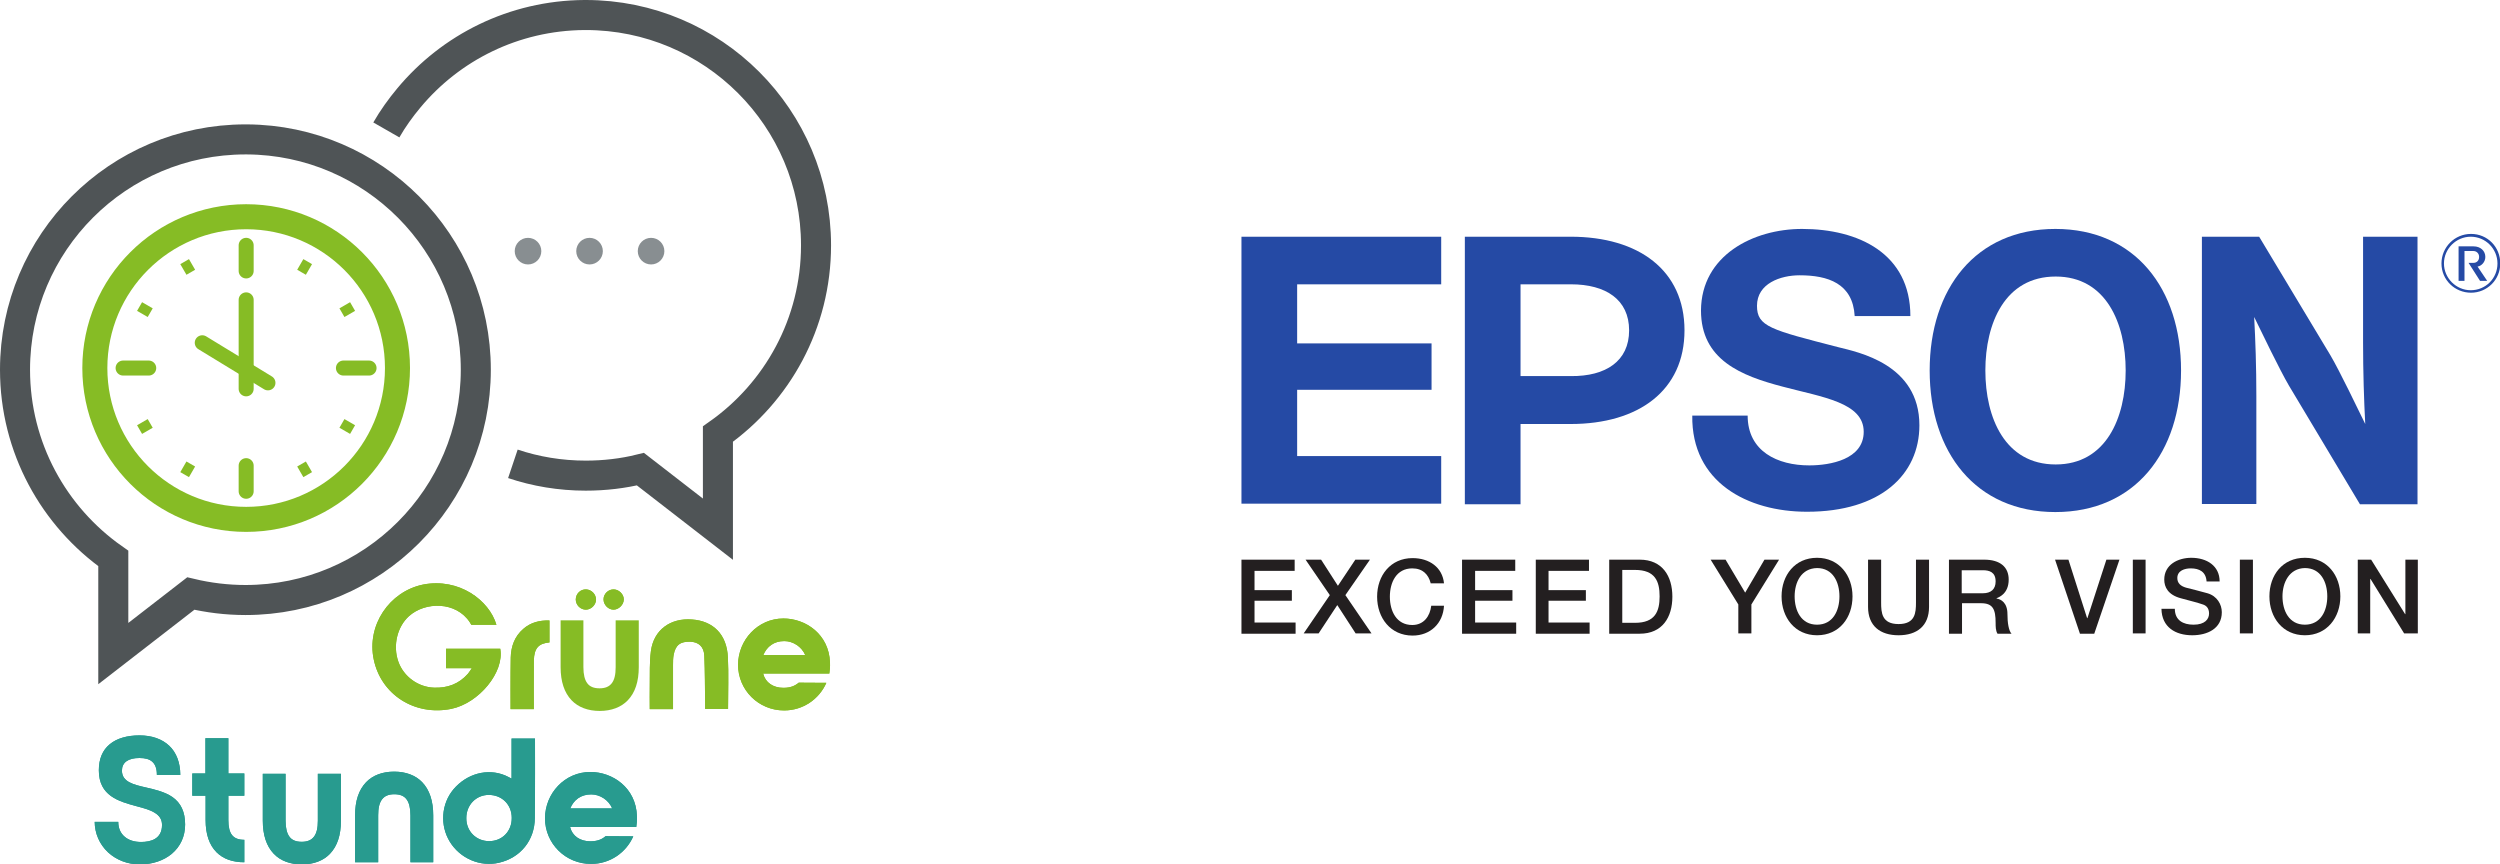 <svg xmlns:inkscape="http://www.inkscape.org/namespaces/inkscape" xmlns:sodipodi="http://sodipodi.sourceforge.net/DTD/sodipodi-0.dtd" xmlns="http://www.w3.org/2000/svg" xmlns:svg="http://www.w3.org/2000/svg" id="Ebene_1" x="0px" y="0px" viewBox="0 0 1503.413 519.832" xml:space="preserve" sodipodi:docname="Gruene_Stunde_Epson_horizontal.svg" width="1503.413" height="519.832" inkscape:version="1.2.1 (9c6d41e410, 2022-07-14)"><defs id="defs357"></defs><style type="text/css" id="style2">	.st0{fill:none;}	.st1{fill:none;stroke:#86BC25;stroke-width:9.032;stroke-linecap:round;stroke-miterlimit:10;}	.st2{fill:none;stroke:#86BC25;stroke-width:15.054;stroke-miterlimit:10;}	.st3{fill:none;stroke:#86BC25;stroke-width:6.022;stroke-miterlimit:10;}	.st4{fill:none;stroke:#4F5456;stroke-width:18.065;stroke-miterlimit:10;}	.st5{fill:#888E91;}	.st6{fill:#289B8F;}	.st7{fill:#86BC25;}</style><g id="g352" transform="translate(0.032,0.032)">	<line class="st1" x1="121.6" y1="206.1" x2="161.1" y2="230.2" id="line208"></line>	<g id="g258">		<circle class="st2" cx="148" cy="221.3" r="91" id="circle210"></circle>		<g id="g216">			<line class="st1" x1="148" y1="147.5" x2="148" y2="162.9" id="line212"></line>			<line class="st1" x1="148" y1="280" x2="148" y2="295.4" id="line214"></line>		</g>		<g id="g254">			<g id="g222">				<line class="st1" x1="221.9" y1="221.3" x2="206.5" y2="221.3" id="line218"></line>				<line class="st1" x1="89.4" y1="221.3" x2="74" y2="221.3" id="line220"></line>			</g>			<g id="g228">				<line class="st3" x1="148" y1="295.3" x2="148" y2="287.9" id="line224"></line>				<line class="st3" x1="148" y1="154.7" x2="148" y2="147.4" id="line226"></line>			</g>			<g id="g234">				<line class="st3" x1="185" y1="285.4" x2="181.3" y2="279" id="line230"></line>				<line class="st3" x1="114.7" y1="163.7" x2="111" y2="157.3" id="line232"></line>			</g>			<g id="g240">				<line class="st3" x1="212" y1="258.3" x2="205.6" y2="254.6" id="line236"></line>				<line class="st3" x1="90.3" y1="188" x2="83.9" y2="184.3" id="line238"></line>			</g>			<g id="g246">				<line class="st3" x1="212" y1="184.3" x2="205.6" y2="188" id="line242"></line>				<line class="st3" x1="90.3" y1="254.6" x2="83.9" y2="258.3" id="line244"></line>			</g>			<g id="g252">				<line class="st3" x1="185" y1="157.3" x2="181.3" y2="163.7" id="line248"></line>				<line class="st3" x1="114.7" y1="279" x2="111" y2="285.4" id="line250"></line>			</g>		</g>		<line class="st1" x1="148" y1="180.3" x2="148" y2="233.8" id="line256"></line>	</g>	<path class="st4" d="m 148.4,83.8 c 76.1,0.4 137.7,62.3 137.7,138.5 0,76.5 -62,138.5 -138.5,138.5 -11.3,0 -22.4,-1.4 -32.9,-3.9 L 68.1,393 V 335.8 C 32.4,310.7 9,269.2 9,222.3 9,145.8 71,83.8 147.6,83.8 c 0.3,0 0.5,0 0.8,0 z" id="path260"></path>	<path class="st4" d="m 232.3,78.1 c 3.9,-6.8 8.5,-13.2 13.5,-19.2 C 271,28.6 308.9,9.3 351.4,9 c 0.3,0 0.5,0 0.8,0 76.5,0 138.5,62 138.5,138.5 0,46.9 -23.3,88.4 -59,113.5 v 57.2 l -46.6,-36.1 c -10.5,2.6 -21.6,3.9 -32.9,3.9 -15.3,0 -30.1,-2.5 -43.8,-7.1" id="path262"></path>	<g id="g270">		<circle class="st5" cx="317.5" cy="151" r="8" id="circle264"></circle>		<circle class="st5" cx="354.5" cy="151" r="8" id="circle266"></circle>		<circle class="st5" cx="391.5" cy="151" r="8" id="circle268"></circle>	</g>	<g id="g316">		<path class="st6" d="m 321.7,444.1 h -14.1 v 24.1 c -1.4,-0.7 -2.6,-1.4 -3.8,-1.9 -10.7,-4.5 -23.1,-1.1 -31.1,8.3 -7.4,8.8 -8.3,21.7 -2.2,31.6 6.2,10.1 18.3,15.2 29.5,12.6 13,-3 21.5,-13.5 21.6,-26.9 0.2,-15.3 0.1,-47.8 0.1,-47.8 z m -27.6,61.7 c -7.8,0 -13.8,-6 -13.7,-13.9 0,-7.9 5.9,-13.9 13.5,-13.9 7.9,0 13.8,5.8 13.8,13.8 0.1,8 -5.7,14 -13.6,14 z" id="path272"></path>		<g id="g276">			<path class="st6" d="m 355,464.2 c 13.3,0 27.4,9.4 28,26.5 0.1,2.5 -0.1,4.8 -0.4,6.6 h -39.8 c 1.3,5.4 6,8.6 12.2,8.6 5,0 7.5,-1.7 9.2,-3.1 l 16.6,0.1 c -4.3,9.8 -14,16.6 -25.4,16.6 -15.4,0 -27.7,-12.3 -27.7,-27.5 0.1,-15 11.9,-27.8 27.3,-27.8 z m 13.1,21.9 c -2.1,-5 -7.3,-8.4 -12.6,-8.4 -6.2,0 -10.5,3.3 -12.6,8.4 z" id="path274"></path>		</g>		<g id="g280">			<path class="st6" d="m 158,465.3 v 28.2 c 0,8.6 2.2,15.3 6.6,19.9 4,4.2 9.9,6.4 16.9,6.4 7,0 12.9,-2.2 16.9,-6.4 4.4,-4.6 6.6,-11.2 6.6,-19.9 v -28.2 h -13.9 v 28.2 c 0,4.4 -0.7,7.5 -2.3,9.6 -1.6,2.1 -4,3.1 -7.4,3.1 -3.4,0 -5.9,-1 -7.4,-3.1 -1.5,-2 -2.3,-5.2 -2.3,-9.6 v -28.2 z" id="path278"></path>		</g>		<g id="g284">			<path class="st6" d="m 260.5,518.5 v -28.2 c 0,-8.6 -2.2,-15.3 -6.6,-19.9 -4,-4.2 -9.9,-6.4 -16.9,-6.4 -7,0 -12.9,2.2 -16.9,6.4 -4.4,4.6 -6.6,11.2 -6.6,19.9 v 28.2 h 13.9 v -28.2 c 0,-4.4 0.7,-7.5 2.3,-9.6 1.6,-2.1 4,-3.1 7.4,-3.1 3.4,0 5.9,1 7.4,3.1 1.5,2 2.3,5.2 2.3,9.6 v 28.2 z" id="path282"></path>		</g>		<g id="g288">			<path class="st6" d="m 115.7,478.5 h 7.9 v 14.6 c 0,8.5 2.2,15 6.6,19.4 4,4 9.6,6 16.7,6 V 505 c -6.8,0 -9.6,-3.5 -9.6,-11.9 v -14.6 h 9.6 v -13.4 h -9.6 v -21.2 h -13.8 v 21.2 h -7.9 v 13.4 z" id="path286"></path>		</g>		<g id="g292">			<path class="st6" d="m 56.9,494 c 0,7.1 2.9,13.7 8,18.5 5.1,4.7 11.9,7.3 19.2,7.3 7.5,0 14.3,-2.3 19.2,-6.4 5.2,-4.4 8,-10.5 8,-17.6 0,-7.5 -2.5,-12.9 -7.6,-16.5 -4.5,-3.1 -10.4,-4.5 -15.6,-5.7 -7.9,-1.8 -14.8,-3.4 -14.8,-10.2 0,-4.9 3.7,-7.6 10.5,-7.6 3.5,0 6.1,0.7 7.8,2.3 1.8,1.6 2.7,4.2 2.7,7.9 h 14.1 c 0,-7.3 -2.3,-13.4 -6.6,-17.5 -4.3,-4.1 -10.5,-6.3 -17.9,-6.3 -7.5,0 -13.7,1.8 -17.9,5.3 -4.4,3.6 -6.6,8.9 -6.6,15.7 0,15.4 12,18.7 22.7,21.6 4.1,1.1 7.9,2.1 10.7,3.8 3.2,1.9 4.6,4.2 4.6,7.5 0,8.5 -6.9,10.2 -12.6,10.2 -4.1,0 -7.5,-1.1 -9.9,-3.2 -2.5,-2.1 -3.8,-5.2 -3.8,-8.9 H 56.9 Z" id="path290"></path>		</g>		<path class="st6" d="m 321.7,444.1 h -14.1 v 24.1 c -1.4,-0.7 -2.6,-1.4 -3.8,-1.9 -10.7,-4.5 -23.1,-1.1 -31.1,8.3 -7.4,8.8 -8.3,21.7 -2.2,31.6 6.2,10.1 18.3,15.2 29.5,12.6 13,-3 21.5,-13.5 21.6,-26.9 0.2,-15.3 0.1,-47.8 0.1,-47.8 z m -27.6,61.7 c -7.8,0 -13.8,-6 -13.7,-13.9 0,-7.9 5.9,-13.9 13.5,-13.9 7.9,0 13.8,5.8 13.8,13.8 0.1,8 -5.7,14 -13.6,14 z" id="path294"></path>		<g id="g298">			<path class="st6" d="m 355,464.2 c 13.3,0 27.4,9.4 28,26.5 0.1,2.5 -0.1,4.8 -0.4,6.6 h -39.8 c 1.3,5.4 6,8.6 12.2,8.6 5,0 7.5,-1.7 9.2,-3.1 l 16.6,0.1 c -4.3,9.8 -14,16.6 -25.4,16.6 -15.4,0 -27.7,-12.3 -27.7,-27.5 0.1,-15 11.9,-27.8 27.3,-27.8 z m 13.1,21.9 c -2.1,-5 -7.3,-8.4 -12.6,-8.4 -6.2,0 -10.5,3.3 -12.6,8.4 z" id="path296"></path>		</g>		<g id="g302">			<path class="st6" d="m 158,465.3 v 28.2 c 0,8.6 2.2,15.3 6.6,19.9 4,4.2 9.9,6.4 16.9,6.4 7,0 12.9,-2.2 16.9,-6.4 4.4,-4.6 6.6,-11.2 6.6,-19.9 v -28.2 h -13.9 v 28.2 c 0,4.4 -0.7,7.5 -2.3,9.6 -1.6,2.1 -4,3.1 -7.4,3.1 -3.4,0 -5.9,-1 -7.4,-3.1 -1.5,-2 -2.3,-5.2 -2.3,-9.6 v -28.2 z" id="path300"></path>		</g>		<g id="g306">			<path class="st6" d="m 260.5,518.5 v -28.2 c 0,-8.6 -2.2,-15.3 -6.6,-19.9 -4,-4.2 -9.9,-6.4 -16.9,-6.4 -7,0 -12.9,2.2 -16.9,6.4 -4.4,4.6 -6.6,11.2 -6.6,19.9 v 28.2 h 13.9 v -28.2 c 0,-4.4 0.7,-7.5 2.3,-9.6 1.6,-2.1 4,-3.1 7.4,-3.1 3.4,0 5.9,1 7.4,3.1 1.5,2 2.3,5.2 2.3,9.6 v 28.2 z" id="path304"></path>		</g>		<g id="g310">			<path class="st6" d="m 115.7,478.5 h 7.9 v 14.6 c 0,8.5 2.2,15 6.6,19.4 4,4 9.6,6 16.7,6 V 505 c -6.8,0 -9.6,-3.5 -9.6,-11.9 v -14.6 h 9.6 v -13.4 h -9.6 v -21.2 h -13.8 v 21.2 h -7.9 v 13.4 z" id="path308"></path>		</g>		<g id="g314">			<path class="st6" d="m 56.9,494 c 0,7.1 2.9,13.7 8,18.5 5.1,4.7 11.9,7.3 19.2,7.3 7.5,0 14.3,-2.3 19.2,-6.4 5.2,-4.4 8,-10.5 8,-17.6 0,-7.5 -2.5,-12.9 -7.6,-16.5 -4.5,-3.1 -10.4,-4.5 -15.6,-5.7 -7.9,-1.8 -14.8,-3.4 -14.8,-10.2 0,-4.9 3.7,-7.6 10.5,-7.6 3.5,0 6.1,0.7 7.8,2.3 1.8,1.6 2.7,4.2 2.7,7.9 h 14.1 c 0,-7.3 -2.3,-13.4 -6.6,-17.5 -4.3,-4.1 -10.5,-6.3 -17.9,-6.3 -7.5,0 -13.7,1.8 -17.9,5.3 -4.4,3.6 -6.6,8.9 -6.6,15.7 0,15.4 12,18.7 22.7,21.6 4.1,1.1 7.9,2.1 10.7,3.8 3.2,1.9 4.6,4.2 4.6,7.5 0,8.5 -6.9,10.2 -12.6,10.2 -4.1,0 -7.5,-1.1 -9.9,-3.2 -2.5,-2.1 -3.8,-5.2 -3.8,-8.9 H 56.9 Z" id="path312"></path>		</g>	</g>	<g id="g350">		<path class="st7" d="m 298.5,375.7 h -15.1 c 0,0 -0.2,-0.4 -0.9,-1.5 -8.2,-12.6 -26.8,-12.6 -36.7,-3.6 -6.9,6.3 -9.7,17.5 -6.3,27.2 3.2,9.1 12,15.4 21.5,15.7 8,0.3 14.9,-2.2 20.3,-8.3 0.8,-0.9 1.4,-2 2.4,-3.4 -5.4,0 -10.4,0 -15.5,0 0,-4 0,-7.8 0,-11.7 10.9,0 21.7,0 32.6,0 2.6,14 -12.8,32.8 -29.6,36.2 -21.9,4.3 -42.1,-8.6 -46.5,-29.8 -4.3,-20.4 9.3,-40.8 29.7,-45 21.6,-4.2 39.8,9.5 44.1,24.2 z" id="path318"></path>		<path class="st7" d="m 437.8,426.3 c -4.6,0 -9.1,0 -13.8,0 0,-1.2 0,-2.2 0,-3.2 -0.1,-9.6 -0.1,-19.2 -0.5,-28.8 -0.2,-5.4 -3.4,-8.2 -8.2,-8.4 -6.1,-0.3 -9.1,1.9 -10.2,7.8 -0.4,2.1 -0.4,4.2 -0.4,6.4 0,8.7 0,17.4 0,26.3 -4.7,0 -9.2,0 -14,0 0,-4.9 -0.1,-9.7 0,-14.4 0.1,-6.8 -0.2,-13.7 0.7,-20.5 1.7,-12.8 11.8,-20 24.7,-19 12.9,0.9 21,9.1 21.6,22.8 0.5,10.1 0.1,20.5 0.1,31 z" id="path320"></path>		<path class="st7" d="m 321,426.4 c -4.8,0 -9.4,0 -14,0 0,0 -0.1,-21.3 0.1,-31.1 0.2,-6.6 2.3,-12.6 7.5,-17.1 4.4,-3.9 9.8,-5.3 15.8,-5.1 0,4.5 0,8.8 0,13.2 -6.6,0.6 -9.2,3.5 -9.4,10.9 -0.1,8.6 0,28 0,29.2 z" id="path322"></path>		<path class="st7" d="m 362.9,360.4 c 0,-3.3 2.9,-6.1 6.2,-6 3.1,0.1 6,2.9 6,6 0,3.2 -3,6.2 -6.2,6.2 -3.1,0 -6,-2.9 -6,-6.2 z" id="path324"></path>		<path class="st7" d="m 352.4,354.4 c 3.3,0.1 6.1,3 6,6.3 -0.1,3.1 -3,5.9 -6.1,5.9 -3.3,0 -6.1,-2.8 -6.1,-6.2 0.1,-3.4 2.8,-6.1 6.2,-6 z" id="path326"></path>		<g id="g330">			<path class="st7" d="m 471.1,371.9 c 13.3,0 27.4,9.4 28,26.5 0.1,2.5 -0.1,4.8 -0.4,6.6 h -39.8 c 1.3,5.4 6,8.6 12.2,8.6 5,0 7.5,-1.7 9.2,-3.1 l 16.6,0.1 c -4.3,9.8 -14,16.6 -25.4,16.6 -15.4,0 -27.7,-12.3 -27.7,-27.5 0.1,-14.9 11.9,-27.8 27.3,-27.8 z m 13.1,22 c -2.1,-5 -7.3,-8.4 -12.6,-8.4 -6.2,0 -10.5,3.3 -12.6,8.4 z" id="path328"></path>		</g>		<path class="st7" d="m 298.5,375.7 h -15.1 c 0,0 -0.2,-0.4 -0.9,-1.5 -8.2,-12.6 -26.8,-12.6 -36.7,-3.6 -6.9,6.3 -9.7,17.5 -6.3,27.2 3.2,9.1 12,15.4 21.5,15.7 8,0.3 14.9,-2.2 20.3,-8.3 0.8,-0.9 1.4,-2 2.4,-3.4 -5.4,0 -10.4,0 -15.5,0 0,-4 0,-7.8 0,-11.7 10.9,0 21.7,0 32.6,0 2.6,14 -12.8,32.8 -29.6,36.2 -21.9,4.3 -42.1,-8.6 -46.5,-29.8 -4.3,-20.4 9.3,-40.8 29.7,-45 21.6,-4.2 39.8,9.5 44.1,24.2 z" id="path332"></path>		<path class="st7" d="m 437.8,426.3 c -4.6,0 -9.1,0 -13.8,0 0,-1.2 0,-2.2 0,-3.2 -0.1,-9.6 -0.1,-19.2 -0.5,-28.8 -0.2,-5.4 -3.4,-8.2 -8.2,-8.4 -6.1,-0.3 -9.1,1.9 -10.2,7.8 -0.4,2.1 -0.4,4.2 -0.4,6.4 0,8.7 0,17.4 0,26.3 -4.7,0 -9.2,0 -14,0 0,-4.9 -0.1,-9.7 0,-14.4 0.1,-6.8 -0.2,-13.7 0.7,-20.5 1.7,-12.8 11.8,-20 24.7,-19 12.9,0.9 21,9.1 21.6,22.8 0.5,10.1 0.1,20.5 0.1,31 z" id="path334"></path>		<path class="st7" d="m 321,426.4 c -4.8,0 -9.4,0 -14,0 0,0 -0.1,-21.3 0.1,-31.1 0.2,-6.6 2.3,-12.6 7.5,-17.1 4.4,-3.9 9.8,-5.3 15.8,-5.1 0,4.5 0,8.8 0,13.2 -6.6,0.6 -9.2,3.5 -9.4,10.9 -0.1,8.6 0,28 0,29.2 z" id="path336"></path>		<path class="st7" d="m 362.9,360.4 c 0,-3.3 2.9,-6.1 6.2,-6 3.1,0.1 6,2.9 6,6 0,3.2 -3,6.2 -6.2,6.2 -3.1,0 -6,-2.9 -6,-6.2 z" id="path338"></path>		<path class="st7" d="m 352.4,354.4 c 3.3,0.1 6.1,3 6,6.3 -0.1,3.1 -3,5.9 -6.1,5.9 -3.3,0 -6.1,-2.8 -6.1,-6.2 0.1,-3.4 2.8,-6.1 6.2,-6 z" id="path340"></path>		<g id="g344">			<path class="st7" d="m 471.1,371.9 c 13.3,0 27.4,9.4 28,26.5 0.1,2.5 -0.1,4.8 -0.4,6.6 h -39.8 c 1.3,5.4 6,8.6 12.2,8.6 5,0 7.5,-1.7 9.2,-3.1 l 16.6,0.1 c -4.3,9.8 -14,16.6 -25.4,16.6 -15.4,0 -27.7,-12.3 -27.7,-27.5 0.1,-14.9 11.9,-27.8 27.3,-27.8 z m 13.1,22 c -2.1,-5 -7.3,-8.4 -12.6,-8.4 -6.2,0 -10.5,3.3 -12.6,8.4 z" id="path342"></path>		</g>		<g id="g348">			<path class="st7" d="m 337.1,373 v 28.2 c 0,8.6 2.2,15.3 6.6,19.9 4,4.2 9.9,6.4 16.9,6.4 7,0 12.9,-2.2 16.9,-6.4 4.4,-4.6 6.6,-11.2 6.6,-19.9 V 373 h -13.9 v 28.2 c 0,4.4 -0.7,7.5 -2.3,9.6 -1.6,2.1 -4,3.1 -7.4,3.1 -3.4,0 -5.9,-1 -7.4,-3.1 -1.5,-2 -2.3,-5.2 -2.3,-9.6 V 373 Z" id="path346"></path>		</g>	</g></g><g id="g561" transform="matrix(1.871,0,0,1.871,746.569,137.673)" style="stroke:none">	<g id="g550" style="stroke:none">		<path id="path14" class="st0" d="m 0,106.3 h 17.1 v 3.6 H 4.2 v 6.2 h 12 v 3.4 h -12 v 7 h 13.2 v 3.6 H 0 v -23.8" style="fill:#231f20;stroke:none"></path>		<path id="path16" class="st0" d="m 20.6,106.3 h 5 l 5.4,8.4 5.6,-8.4 h 4.7 l -7.9,11.4 8.4,12.3 h -5.1 l -5.9,-9.1 -6,9.1 H 20 l 8.4,-12.3 z" style="fill:#231f20;stroke:none"></path>		<path id="path18" class="st0" d="m 60.8,113.8 c -0.7,-2.7 -2.5,-4.7 -5.9,-4.7 -5.1,0 -7.2,4.5 -7.2,9.1 0,4.6 2.1,9.1 7.2,9.1 3.7,0 5.7,-2.8 6.1,-6.2 h 4.1 c -0.3,5.7 -4.4,9.6 -10.1,9.6 -7.1,0 -11.4,-5.7 -11.4,-12.5 0,-6.8 4.3,-12.4 11.4,-12.4 5.4,0 9.6,3 10.1,8.1 h -4.3" style="fill:#231f20;stroke:none"></path>		<path id="path20" class="st0" d="M 70.9,106.3 H 88 v 3.6 H 75.1 v 6.2 h 12 v 3.4 h -12 v 7 h 13.2 v 3.6 H 70.9 v -23.8" style="fill:#231f20;stroke:none"></path>		<path id="path22" class="st0" d="m 94.6,106.3 h 17.1 v 3.6 h -13 v 6.2 h 12 v 3.4 h -12 v 7 h 13.2 v 3.6 H 94.6 v -23.8" style="fill:#231f20;stroke:none"></path>		<path id="path24" class="st1" d="m 118.2,106.3 h 9.8 c 7.3,0 10.5,5.3 10.5,11.9 0,6.6 -3.2,11.9 -10.5,11.9 h -9.8 z m 4.2,20.3 h 4.1 c 6.5,0 7.9,-3.7 7.9,-8.5 0,-4.8 -1.4,-8.5 -7.9,-8.5 h -4.1 z" style="clip-rule:evenodd;fill:#231f20;fill-rule:evenodd;stroke:none"></path>		<path id="path26" class="st0" d="m 159.7,120.7 -8.9,-14.4 h 4.8 l 6.3,10.6 6.2,-10.6 h 4.7 l -8.9,14.4 v 9.3 h -4.2 z" style="fill:#231f20;stroke:none"></path>		<path id="path28" class="st1" d="m 196.4,118.1 c 0,6.8 -4.2,12.5 -11.4,12.5 -7.1,0 -11.4,-5.7 -11.4,-12.5 0,-6.8 4.3,-12.4 11.4,-12.4 7.1,0 11.4,5.7 11.4,12.4 z m -18.6,0 c 0,4.6 2.1,9.1 7.2,9.1 5.1,0 7.2,-4.5 7.2,-9.1 0,-4.6 -2.1,-9.1 -7.2,-9.1 -5.1,0.1 -7.2,4.6 -7.2,9.1 z" style="clip-rule:evenodd;fill:#231f20;fill-rule:evenodd;stroke:none"></path>		<path id="path30" class="st0" d="m 201.4,106.3 h 4.2 v 13.8 c 0,3.2 0.2,6.9 5.6,6.9 5.4,0 5.6,-3.7 5.6,-6.9 v -13.8 h 4.2 v 15.2 c 0,6.1 -3.9,9.1 -9.8,9.1 -5.9,0 -9.8,-3 -9.8,-9.1 v -15.2" style="fill:#231f20;stroke:none"></path>		<path id="path32" class="st1" d="m 227.3,106.3 h 11.4 c 5.2,0 7.9,2.4 7.9,6.4 0,4.6 -3.2,5.7 -3.9,6 v 0.1 c 1.4,0.2 3.5,1.3 3.5,5 0,2.8 0.4,5.3 1.3,6.3 H 243 c -0.6,-1 -0.6,-2.3 -0.6,-3.5 0,-4.4 -0.9,-6.3 -4.7,-6.3 h -6.1 v 9.8 h -4.2 v -23.8 z m 4.2,10.8 h 6.8 c 2.6,0 4.1,-1.3 4.1,-3.8 0,-3 -2,-3.6 -4.1,-3.6 h -6.8 z" style="clip-rule:evenodd;fill:#231f20;fill-rule:evenodd;stroke:none"></path>		<path id="path34" class="st0" d="m 261.5,106.3 h 4.3 l 6,18.8 h 0.1 l 6.1,-18.8 h 4.2 l -8.1,23.8 h -4.6 z" style="fill:#231f20;stroke:none"></path>		<path id="path36" class="st0" d="m 286.5,106.3 h 4.1 V 130 h -4.1 z" style="fill:#231f20;stroke:none"></path>		<path id="path38" class="st0" d="m 300,122.1 c 0,3.7 2.7,5.1 6,5.1 3.7,0 5,-1.8 5,-3.6 0,-1.8 -1,-2.6 -2,-2.9 -1.7,-0.6 -3.8,-1.1 -7.1,-2 -4.1,-1.1 -5.3,-3.6 -5.3,-6 0,-4.8 4.4,-7 8.7,-7 5,0 9.1,2.6 9.1,7.6 h -4.2 c -0.2,-3.1 -2.3,-4.2 -5.1,-4.2 -1.9,0 -4.3,0.7 -4.3,3.1 0,1.7 1.1,2.6 2.8,3.1 0.4,0.1 5.6,1.4 6.9,1.8 3.1,0.9 4.6,3.6 4.6,6.1 0,5.3 -4.7,7.4 -9.5,7.4 -5.4,0 -9.8,-2.6 -9.9,-8.5 h 4.3" style="fill:#231f20;stroke:none"></path>		<path id="path40" class="st0" d="m 320.9,106.3 h 4.2 V 130 h -4.2 z" style="fill:#231f20;stroke:none"></path>		<path id="path42" class="st1" d="m 353.2,118.1 c 0,6.8 -4.3,12.5 -11.4,12.5 -7.1,0 -11.4,-5.7 -11.4,-12.5 0,-6.8 4.2,-12.4 11.4,-12.4 7.2,0 11.4,5.7 11.4,12.4 z m -18.6,0 c 0,4.6 2.1,9.1 7.2,9.1 5.1,0 7.2,-4.5 7.2,-9.1 0,-4.6 -2.1,-9.1 -7.2,-9.1 -5,0.1 -7.2,4.6 -7.2,9.1 z" style="clip-rule:evenodd;fill:#231f20;fill-rule:evenodd;stroke:none"></path>		<path id="path44" class="st0" d="m 358.7,106.3 h 4.4 l 10.9,17.5 h 0.1 v -17.5 h 4 V 130 h -4.4 l -10.8,-17.5 h -0.1 V 130 h -4 v -23.7" style="fill:#231f20;stroke:none"></path>	</g>	<g id="g559" style="stroke:none">		<path id="path46" class="st2" d="M 302,45.5 C 302,71.8 287.2,91 261.6,91 236,91 221.2,71.8 221.2,45.5 221.2,19.2 236,0 261.6,0 287.2,0 302,19.2 302,45.5 Z m -17.8,0 c 0,-15.2 -6.3,-30.2 -22.5,-30.2 -16.3,0 -22.6,15 -22.6,30.2 0,15.2 6.3,30.2 22.6,30.2 16.2,0 22.5,-15 22.5,-30.2 z" style="clip-rule:evenodd;fill:#254aa5;fill-rule:evenodd;stroke:none"></path>		<path id="path48" class="st3" d="M 0,2.5 H 64.2 V 17.8 H 17.9 v 19 H 61.1 V 51.7 H 17.9 V 73 H 64.2 V 88.3 H 0 Z" style="fill:#254aa5;stroke:none"></path>		<path id="path50" class="st2" d="m 71.8,2.5 h 34 c 21.9,0 36.6,10.8 36.6,30.1 0,19.3 -14.7,30.1 -36.6,30.1 H 89.7 V 88.5 H 71.8 Z m 52.8,30.1 c 0,-9.9 -7.5,-14.8 -18.7,-14.8 H 89.7 v 0 29.5 h 16.2 c 11.2,0.1 18.7,-4.8 18.7,-14.7 z" style="clip-rule:evenodd;fill:#254aa5;fill-rule:evenodd;stroke:none"></path>		<path id="path52" class="st3" d="m 327.1,2.5 h -18.4 v 85.9 h 17.5 V 53.7 c 0,-9.5 -0.3,-18 -0.7,-25.4 2.1,4.3 8.3,17.2 11.2,22.1 l 22.8,38.1 H 378 v -86 h -17.5 v 33.9 c 0,9.5 0.3,18.8 0.7,26.3 C 359.1,58.4 352.9,45.5 350,40.6 L 327.1,2.5" style="fill:#254aa5;stroke:none"></path>		<path id="path54" class="st3" d="m 162.7,60 c 0,11.5 9.6,16 19.8,16 C 189.2,76 200,74.1 200,65.2 200,55.8 186.8,54.1 174,50.7 160.6,47.2 147.7,42.1 147.7,26.2 147.8,8.5 164.5,0 180.2,0 198.3,0 215,7.9 215,28 h -17.9 c -0.6,-10.5 -8.6,-13.1 -17.7,-13.1 -6.1,0 -13.7,2.6 -13.7,9.8 0,6.7 4.4,7.7 26.1,13.3 6.3,1.6 26.1,5.4 26.1,25.1 0,15.9 -12.5,27.8 -36.1,27.8 -19.2,0 -37.2,-9.5 -36.9,-30.9 h 17.8" style="fill:#254aa5;stroke:none"></path>		<path id="path56" class="st2" d="m 385.7,11.1 c 0,-5.2 4.2,-9.5 9.5,-9.5 5.3,0 9.4,4.2 9.4,9.5 0,5.2 -4.2,9.4 -9.4,9.4 -5.2,0 -9.5,-4.1 -9.5,-9.4 z m 0.8,0 c 0,4.7 3.9,8.6 8.6,8.6 4.8,0 8.6,-3.8 8.6,-8.6 0,-4.7 -3.8,-8.6 -8.6,-8.6 -4.7,0 -8.6,3.9 -8.6,8.6 z" style="clip-rule:evenodd;fill:#254aa5;fill-rule:evenodd;stroke:none"></path>		<path id="path58" class="st3" d="m 396,10.9 c 1,0 1.8,-0.7 1.8,-1.9 0,-1.2 -0.9,-1.9 -1.8,-1.9 h -2.9 v 9.6 h -1.9 V 5.6 h 4.8 c 2.3,0 3.8,1.5 3.8,3.4 0,1.6 -1.2,2.9 -2.5,3.1 l 3.1,4.6 h -2.3 l -3.7,-5.8 h 1.6" style="fill:#254aa5;stroke:none"></path>	</g></g></svg>